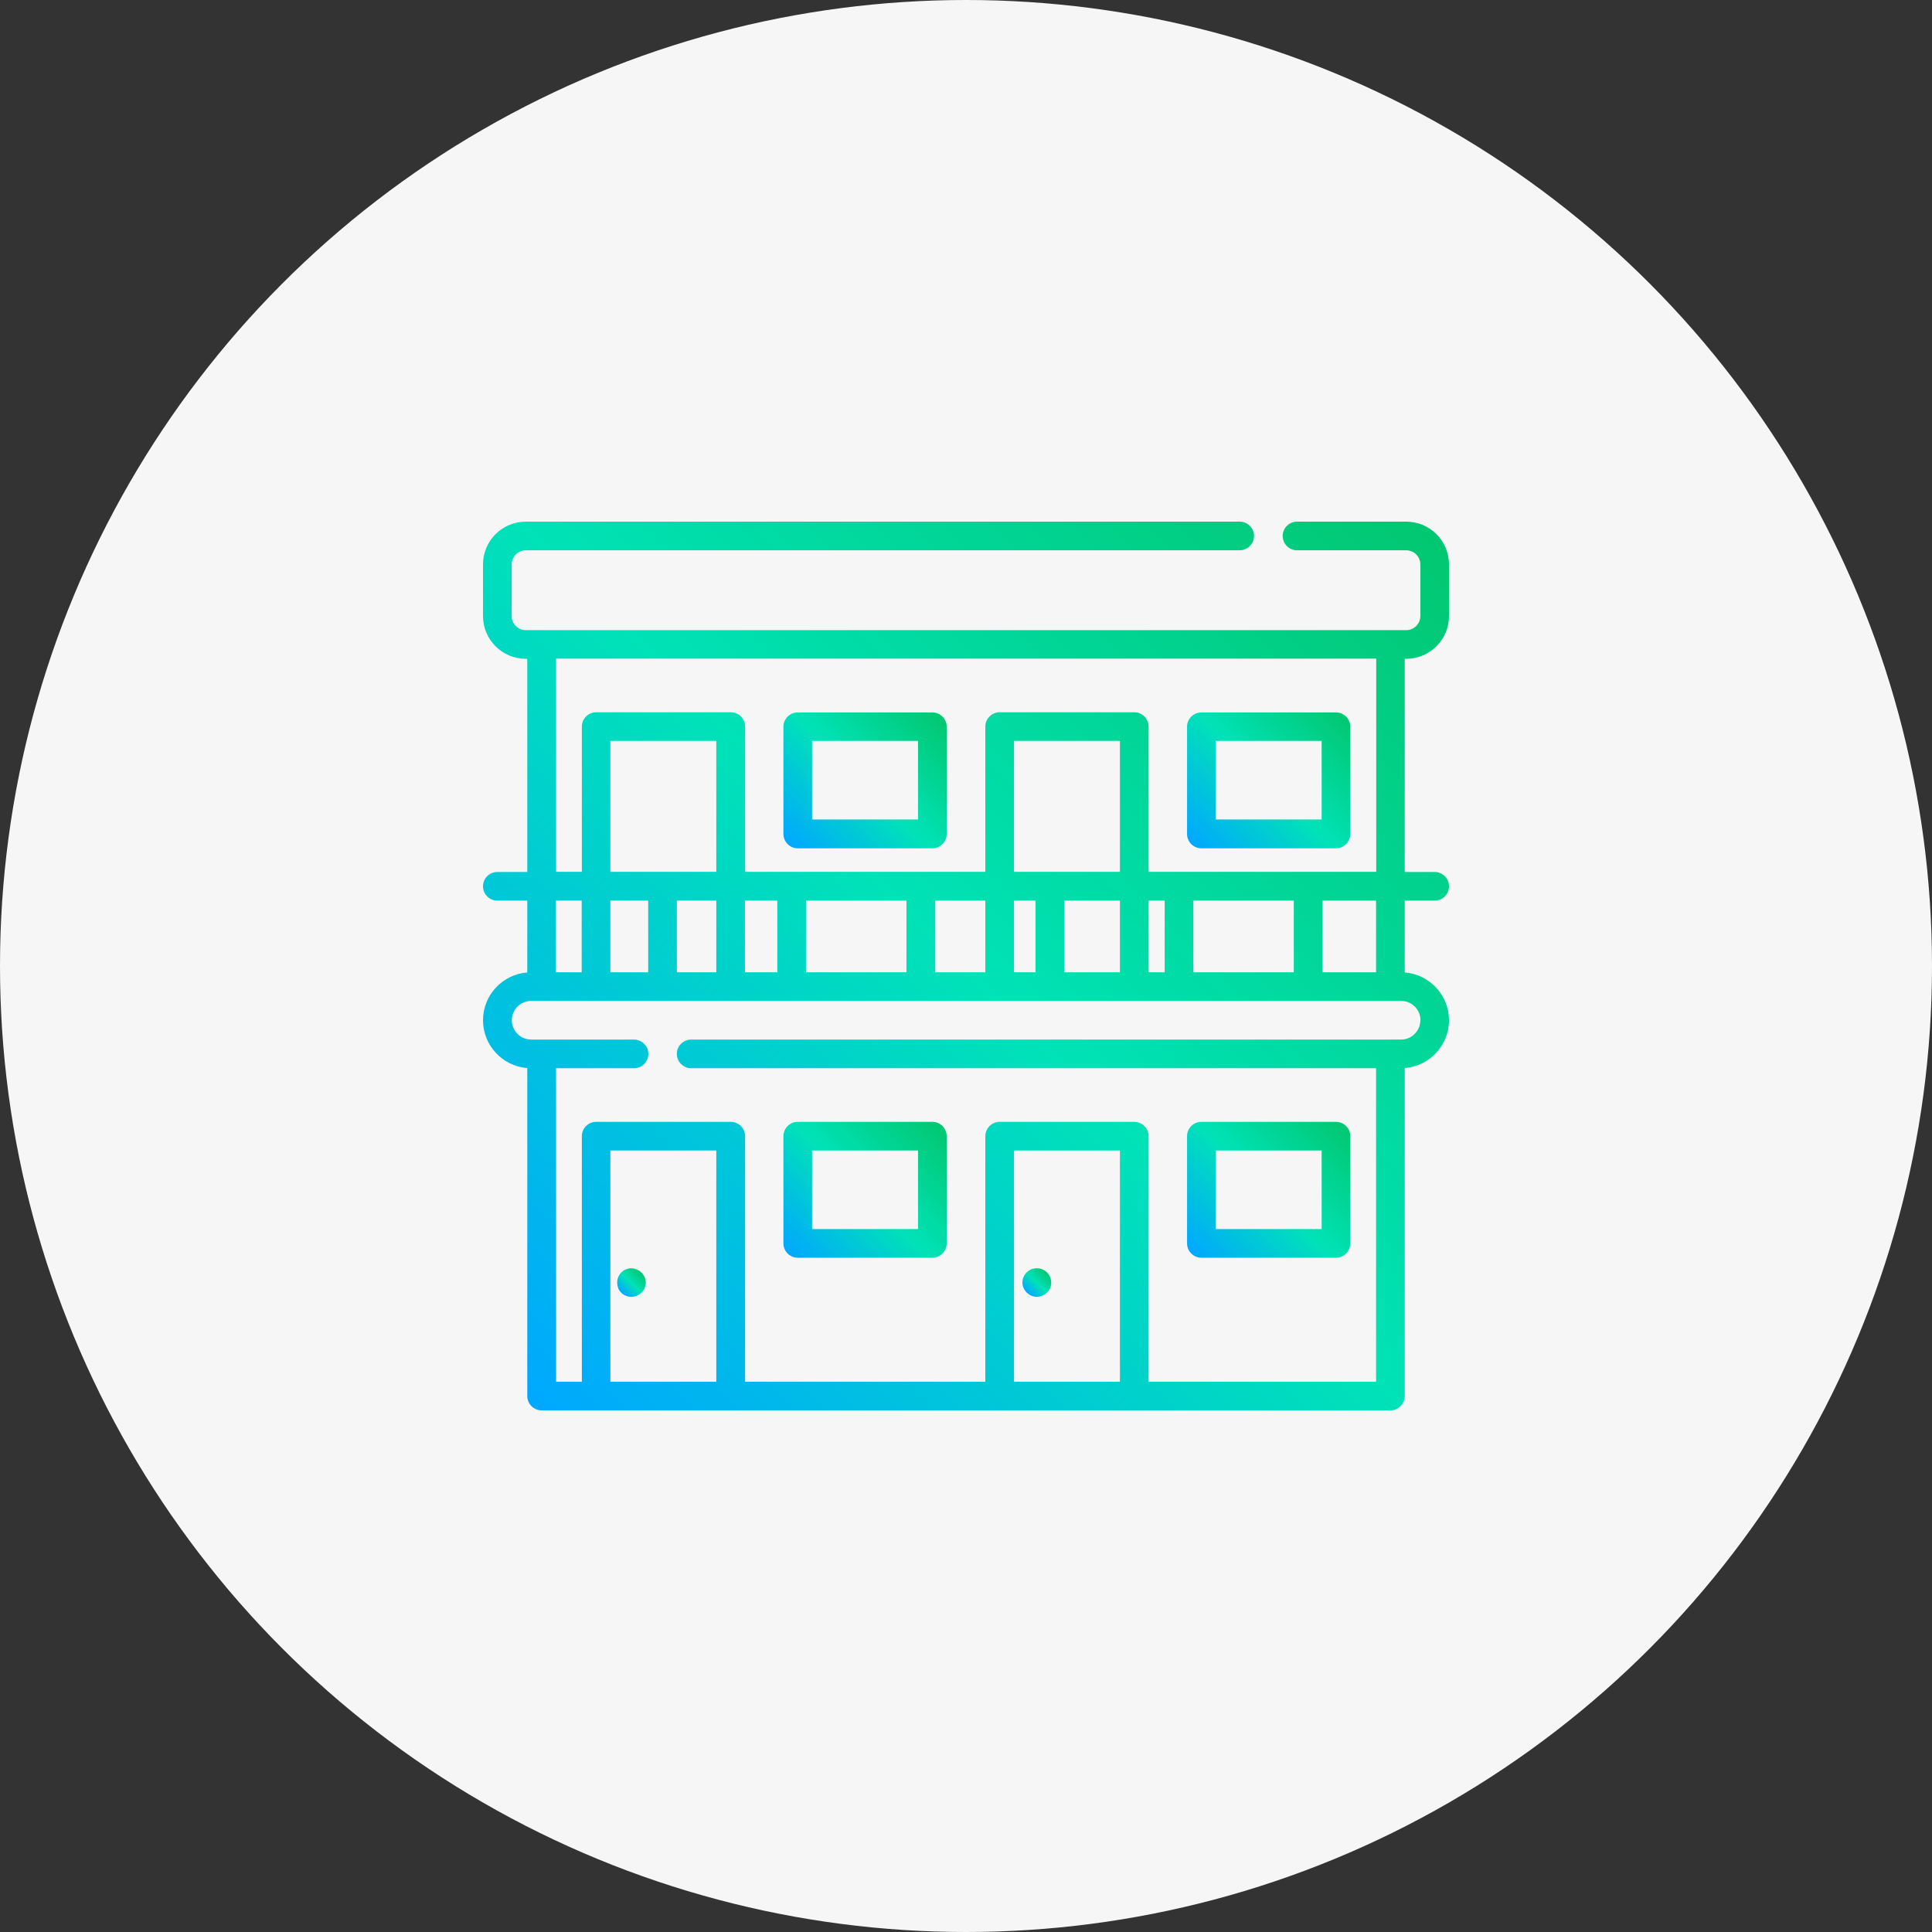 <?xml version="1.0" encoding="UTF-8"?><svg id="_レイヤー_2" xmlns="http://www.w3.org/2000/svg" xmlns:xlink="http://www.w3.org/1999/xlink" viewBox="0 0 120 120"><rect x="0" y="0" width="120" height="120" fill="#333333" stroke="none"/><defs><style>.cls-1{fill:url(#_名称未設定グラデーション_13-7);}.cls-2{fill:#f6f6f6;}.cls-3{fill:url(#_名称未設定グラデーション_13);}.cls-4{fill:url(#_名称未設定グラデーション_13-4);}.cls-5{fill:url(#_名称未設定グラデーション_13-6);}.cls-6{fill:url(#_名称未設定グラデーション_13-3);}.cls-7{fill:url(#_名称未設定グラデーション_13-2);}.cls-8{fill:url(#_名称未設定グラデーション_13-5);}</style><linearGradient id="_名称未設定グラデーション_13" x1="32.41" y1="86.74" x2="87.59" y2="31.55" gradientUnits="userSpaceOnUse"><stop offset="0" stop-color="#00a8ff"/><stop offset=".49" stop-color="#00e2b7"/><stop offset="1" stop-color="#02c771"/></linearGradient><linearGradient id="_名称未設定グラデーション_13-2" x1="49.35" y1="52.85" x2="58.12" y2="44.08" xlink:href="#_名称未設定グラデーション_13"/><linearGradient id="_名称未設定グラデーション_13-3" x1="74.42" y1="52.85" x2="83.19" y2="44.08" xlink:href="#_名称未設定グラデーション_13"/><linearGradient id="_名称未設定グラデーション_13-4" x1="49.35" y1="78.28" x2="58.12" y2="69.51" xlink:href="#_名称未設定グラデーション_13"/><linearGradient id="_名称未設定グラデーション_13-5" x1="74.42" y1="78.28" x2="83.19" y2="69.51" xlink:href="#_名称未設定グラデーション_13"/><linearGradient id="_名称未設定グラデーション_13-6" x1="38.59" y1="80.29" x2="39.84" y2="79.04" xlink:href="#_名称未設定グラデーション_13"/><linearGradient id="_名称未設定グラデーション_13-7" x1="63.77" y1="80.29" x2="65.03" y2="79.03" xlink:href="#_名称未設定グラデーション_13"/></defs><g id="_レイヤー_1-2"><circle class="cls-2" cx="60" cy="60" r="60"/><path class="cls-3" d="M87.34,40.92c1.47,0,2.66-1.19,2.66-2.66v-3.2c0-1.47-1.19-2.66-2.66-2.66h-6.78c-.49,0-.89.4-.89.89s.4.89.89.89h6.78c.48,0,.88.39.88.88v3.2c0,.48-.39.88-.88.88h-54.68c-.48,0-.88-.39-.88-.88v-3.2c0-.48.39-.88.88-.88h44.34c.49,0,.89-.4.89-.89s-.4-.89-.89-.89h-44.34c-1.47,0-2.66,1.19-2.66,2.66v3.2c0,1.47,1.19,2.66,2.66,2.66h.09v13.24h-1.86c-.49,0-.89.4-.89.89s.4.89.89.89h1.86v4.46c-1.54.12-2.75,1.41-2.75,2.97s1.21,2.85,2.75,2.97v20.37c0,.49.4.89.89.89h52.72c.49,0,.89-.4.89-.89v-20.37c1.54-.12,2.75-1.41,2.75-2.97s-1.21-2.85-2.75-2.97v-4.46h1.86c.49,0,.89-.4.89-.89s-.4-.89-.89-.89h-1.86v-13.24h.09ZM44.49,54.15h-6.58v-8.13h6.58v8.13ZM56.3,55.94v4.45h-6.24v-4.45h6.24ZM61.2,55.94v4.45h-3.11v-4.45h3.11ZM69.56,54.15h-6.58v-8.13h6.58v8.13ZM80.36,55.94v4.45h-6.24v-4.45h6.24ZM72.34,60.39h-1v-4.45h1v4.45ZM69.56,60.39h-3.45v-4.45h3.45v4.45ZM64.32,55.94v4.45h-1.34v-4.45h1.34ZM48.28,60.39h-2.01v-4.45h2.01v4.45ZM44.49,60.39h-2.45v-4.45h2.45v4.45ZM40.26,55.94v4.45h-2.35v-4.45h2.35ZM36.13,60.39h-1.6v-4.45h1.6v4.45ZM44.49,85.82h-6.58v-14.36h6.58v14.36ZM69.56,85.82h-6.58v-14.36h6.58v14.36ZM88.22,63.37c0,.66-.54,1.2-1.2,1.2h-44.09c-.49,0-.89.4-.89.89s.4.89.89.89h42.54v19.47h-14.13v-15.25c0-.49-.4-.89-.89-.89h-8.36c-.49,0-.89.4-.89.89v15.25h-14.92v-15.25c0-.49-.4-.89-.89-.89h-8.36c-.49,0-.89.4-.89.89v15.25h-1.6v-19.47h4.84c.49,0,.89-.4.89-.89s-.4-.89-.89-.89h-6.39c-.66,0-1.2-.54-1.2-1.2s.54-1.2,1.2-1.2h54.04c.66,0,1.2.54,1.2,1.2ZM85.47,60.39h-3.32v-4.45h3.32v4.45ZM71.34,54.15v-9.02c0-.49-.4-.89-.89-.89h-8.36c-.49,0-.89.4-.89.89v9.02h-14.92v-9.02c0-.49-.4-.89-.89-.89h-8.36c-.49,0-.89.4-.89.89v9.02h-1.6v-13.24h50.94v13.24h-14.13Z"/><path class="cls-7" d="M57.91,44.25h-8.36c-.49,0-.89.4-.89.89v6.66c0,.49.4.89.89.89h8.36c.49,0,.89-.4.89-.89v-6.66c0-.49-.4-.89-.89-.89ZM57.02,50.9h-6.58v-4.88h6.58v4.88Z"/><path class="cls-6" d="M82.98,44.25h-8.36c-.49,0-.89.4-.89.89v6.66c0,.49.4.89.89.89h8.36c.49,0,.89-.4.89-.89v-6.66c0-.49-.4-.89-.89-.89ZM82.09,50.9h-6.58v-4.88h6.58v4.88Z"/><path class="cls-4" d="M49.55,78.12h8.36c.49,0,.89-.4.89-.89v-6.66c0-.49-.4-.89-.89-.89h-8.36c-.49,0-.89.4-.89.89v6.66c0,.49.4.89.89.89ZM50.44,71.46h6.58v4.88h-6.58v-4.88Z"/><path class="cls-8" d="M74.62,78.12h8.36c.49,0,.89-.4.89-.89v-6.66c0-.49-.4-.89-.89-.89h-8.36c-.49,0-.89.4-.89.89v6.66c0,.49.4.89.89.89ZM75.51,71.46h6.58v4.88h-6.58v-4.88Z"/><path class="cls-5" d="M38.39,80c.14.34.49.57.87.55.37-.02.7-.27.81-.63.24-.79-.68-1.46-1.36-.99-.34.24-.47.69-.31,1.07Z"/><path class="cls-1" d="M63.58,80c.13.32.46.54.8.55.4,0,.77-.26.88-.65.1-.34-.03-.72-.31-.94-.31-.24-.75-.25-1.08-.02-.33.24-.46.69-.3,1.06Z"/></g></svg>
